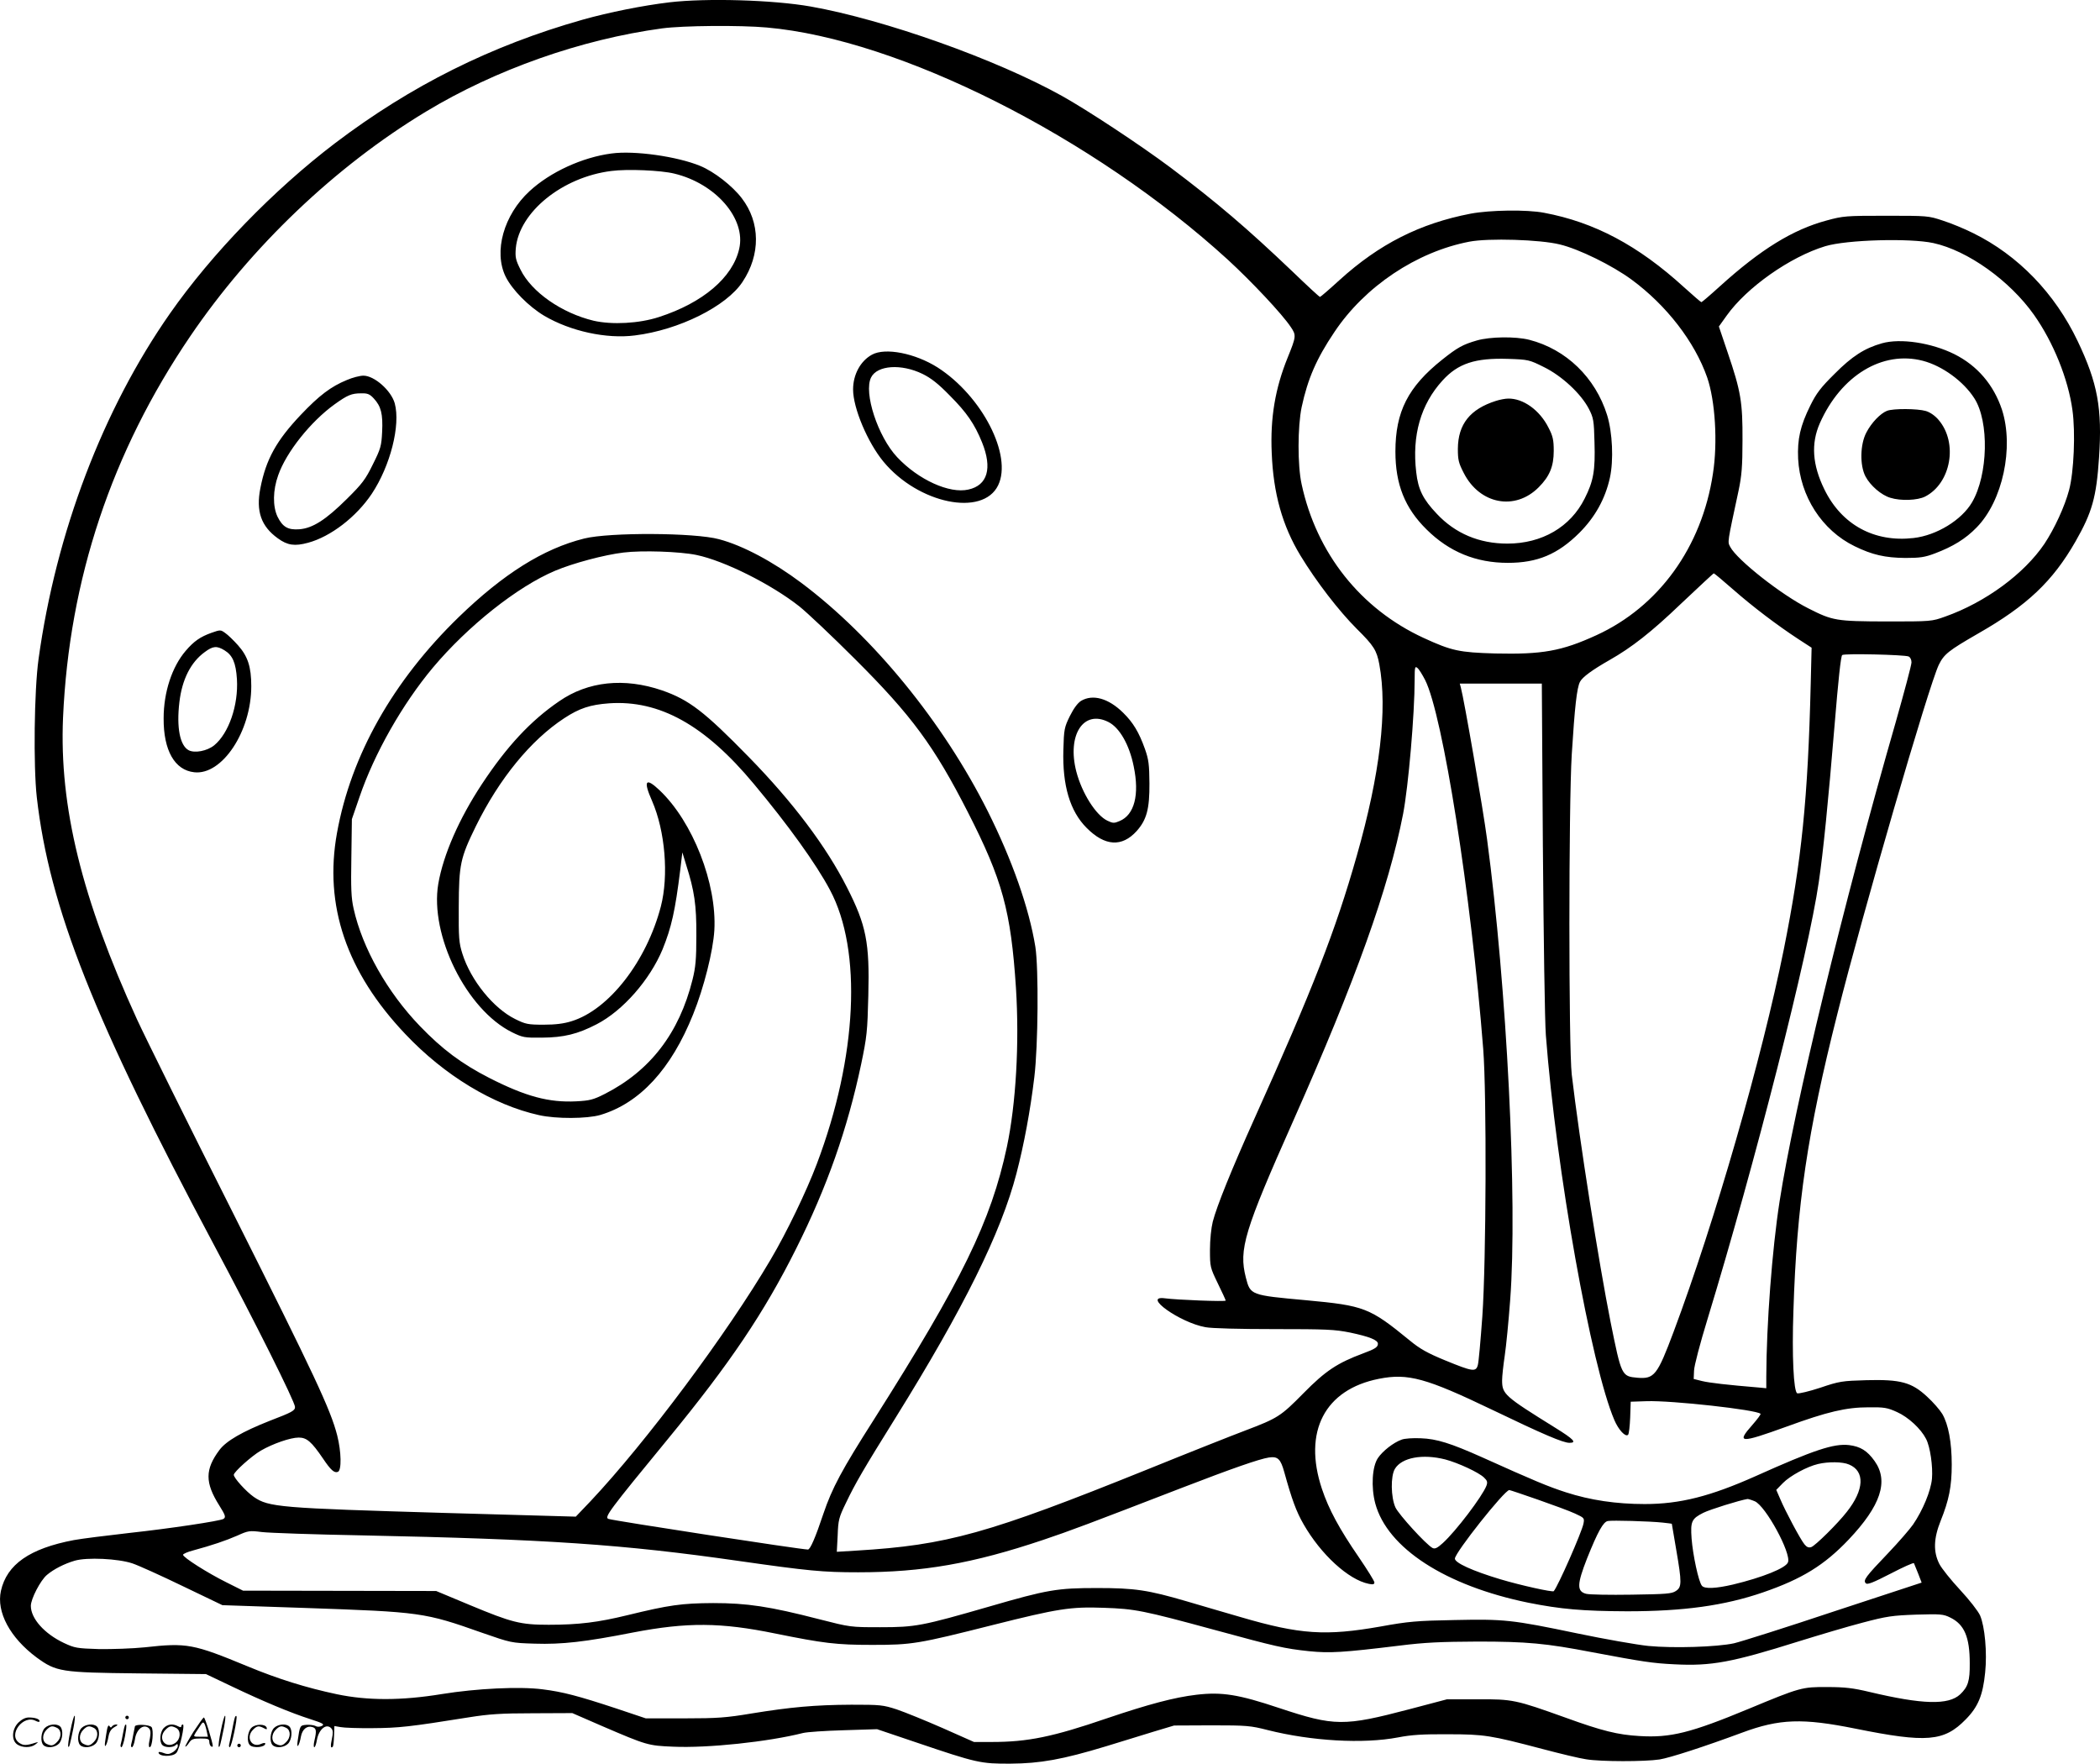 <svg version="1.0" xmlns="http://www.w3.org/2000/svg"
  viewBox="0 0 1200.386 1008.15"
 preserveAspectRatio="xMidYMid meet">
<g transform="translate(-0.366,1008.734) scale(0.1,-0.1)"
fill="#000000" stroke="none">
<path d="M3830 10074 c-151 -18 -346 -57 -495 -99 -524 -148 -982 -377 -1416
-706 -351 -267 -704 -631 -944 -974 -383 -548 -651 -1251 -751 -1975 -25 -180
-30 -611 -10 -790 72 -631 326 -1271 1016 -2565 227 -425 460 -891 460 -920 0
-21 -16 -30 -144 -79 -157 -62 -249 -115 -288 -167 -83 -111 -83 -187 -1 -317
35 -56 39 -67 24 -77 -20 -12 -306 -55 -536 -80 -132 -15 -276 -33 -319 -41
-253 -48 -383 -139 -417 -290 -27 -121 52 -268 204 -381 113 -82 137 -86 580
-91 l388 -4 147 -70 c178 -85 338 -152 451 -188 71 -23 81 -29 65 -38 -12 -6
-26 -7 -36 -1 -9 5 -32 8 -52 7 -38 -3 -38 -3 -51 -93 -8 -51 10 -26 19 27 8
41 35 63 66 53 22 -7 24 -21 11 -77 -5 -21 -5 -38 -1 -38 5 0 11 18 15 41 11
63 56 99 84 65 8 -10 9 -26 2 -57 -9 -42 -8 -59 5 -46 3 3 6 31 7 62 l2 56 35
-6 c19 -4 103 -7 185 -6 147 1 207 7 550 62 113 18 183 23 365 23 l225 1 170
-74 c256 -110 263 -112 406 -118 200 -9 544 28 742 78 23 6 128 13 233 16
l191 6 225 -76 c345 -117 368 -122 538 -121 169 1 298 24 545 99 83 25 204 63
270 83 l120 36 215 1 c201 0 222 -2 320 -27 250 -63 545 -80 745 -42 77 15
143 19 285 18 208 0 244 -6 540 -84 102 -27 214 -54 250 -59 84 -14 336 -14
420 -1 61 10 255 73 471 153 215 80 346 84 649 23 407 -82 506 -74 630 53 71
72 98 138 111 268 12 114 -2 264 -29 326 -11 25 -62 90 -114 146 -52 56 -106
123 -119 149 -35 69 -33 145 8 247 47 117 63 195 63 320 0 128 -19 230 -54
290 -14 23 -52 67 -86 98 -89 83 -152 100 -347 95 -139 -4 -155 -6 -264 -43
-64 -21 -123 -35 -132 -32 -21 8 -31 217 -22 471 19 606 80 1020 251 1697 145
579 523 1878 580 1996 30 61 55 81 225 179 280 160 426 298 557 527 94 165
119 251 134 479 19 280 -8 426 -122 665 -130 273 -340 491 -598 618 -48 24
-125 56 -172 71 -84 28 -88 28 -325 28 -229 0 -245 -1 -340 -27 -194 -52 -378
-166 -610 -376 -55 -50 -103 -91 -106 -91 -3 0 -48 39 -100 86 -261 238 -511
371 -799 425 -98 19 -308 16 -420 -5 -290 -56 -522 -173 -750 -380 -58 -53
-108 -96 -111 -96 -4 0 -73 64 -155 143 -262 250 -437 399 -699 596 -174 130
-474 328 -621 410 -377 210 -1014 436 -1436 511 -216 38 -595 49 -808 24z
m558 -144 c758 -67 1866 -626 2634 -1327 136 -125 311 -311 360 -385 32 -47
31 -54 -18 -175 -71 -175 -100 -344 -91 -545 9 -231 61 -416 164 -586 91 -150
220 -317 322 -419 98 -97 114 -123 129 -203 48 -258 4 -629 -129 -1095 -121
-427 -252 -762 -584 -1500 -133 -296 -216 -502 -239 -591 -9 -36 -16 -103 -16
-161 0 -97 1 -101 45 -192 25 -51 45 -95 45 -98 0 -7 -281 4 -347 13 -135 18
85 -139 231 -165 35 -7 199 -11 394 -11 297 0 345 -2 434 -20 108 -23 158 -42
158 -64 0 -19 -17 -30 -85 -55 -147 -55 -214 -99 -340 -227 -131 -133 -147
-143 -334 -214 -69 -26 -322 -126 -561 -223 -910 -367 -1144 -432 -1659 -463
l-114 -7 5 95 c3 86 7 102 47 184 54 113 100 192 285 489 388 624 602 1056
690 1395 43 165 79 358 102 550 22 180 25 622 6 745 -36 222 -133 497 -272
775 -255 508 -653 996 -1065 1305 -163 122 -335 214 -471 250 -139 38 -627 40
-771 4 -233 -58 -462 -202 -717 -449 -376 -365 -616 -790 -696 -1234 -75 -414
54 -795 391 -1150 223 -236 502 -405 764 -463 98 -22 274 -21 350 1 225 67
405 261 531 576 61 151 114 361 121 480 15 266 -123 620 -313 800 -80 76 -95
56 -43 -61 75 -172 96 -427 50 -604 -82 -313 -296 -589 -510 -655 -44 -14 -92
-20 -160 -20 -90 0 -103 3 -162 32 -124 61 -254 221 -302 373 -20 63 -22 90
-21 270 1 242 9 278 98 460 134 272 314 492 505 617 87 57 148 77 256 85 288
20 548 -124 828 -461 194 -232 356 -457 435 -606 185 -346 156 -954 -75 -1565
-59 -157 -174 -395 -264 -547 -248 -422 -711 -1043 -1030 -1382 l-84 -88 -742
21 c-956 28 -1013 33 -1099 92 -43 30 -114 108 -114 126 0 16 101 107 154 138
69 40 170 75 217 75 46 0 73 -23 139 -120 45 -67 65 -84 85 -76 22 8 20 115
-4 209 -38 148 -130 343 -591 1262 -258 512 -506 1013 -553 1115 -316 691
-445 1217 -423 1725 35 791 278 1519 727 2180 348 512 829 971 1347 1284 397
240 886 413 1350 476 118 16 445 19 600 5z m4532 -1240 c109 -26 300 -120 410
-201 200 -147 361 -356 432 -559 46 -133 61 -372 33 -550 -63 -420 -310 -761
-667 -924 -199 -91 -309 -110 -577 -104 -207 6 -249 15 -410 89 -360 166 -612
484 -697 878 -24 108 -23 330 0 441 35 162 84 276 187 429 174 261 470 459
772 517 109 21 406 12 517 -16z m2135 8 c197 -43 437 -215 575 -410 111 -157
196 -368 220 -545 18 -129 8 -355 -19 -456 -25 -95 -84 -222 -141 -308 -116
-172 -338 -335 -567 -416 -78 -28 -79 -28 -338 -28 -286 1 -305 4 -445 75
-155 78 -407 277 -446 351 -16 31 -18 16 48 324 17 81 22 136 22 285 1 218 -9
280 -85 503 l-50 148 45 63 c115 161 362 335 563 396 122 37 484 47 618 18z
m-7070 -1783 c159 -33 427 -167 588 -294 45 -36 188 -171 318 -301 324 -323
452 -497 645 -875 198 -388 246 -564 275 -1005 20 -316 0 -663 -52 -909 -91
-425 -256 -763 -760 -1558 -183 -287 -239 -391 -289 -539 -45 -135 -75 -204
-88 -204 -39 0 -1107 164 -1140 175 -26 9 2 46 342 460 353 430 548 720 730
1084 177 353 294 686 372 1055 33 158 36 188 41 392 8 304 -12 403 -122 619
-118 233 -308 486 -560 744 -255 261 -342 328 -497 382 -217 74 -423 52 -588
-62 -164 -112 -300 -259 -442 -474 -131 -199 -220 -403 -249 -569 -50 -294
161 -720 421 -849 61 -30 71 -32 170 -31 127 1 205 20 315 77 150 78 303 253
376 428 51 126 72 220 101 454 l12 100 22 -72 c47 -148 59 -229 58 -403 0
-136 -4 -181 -22 -253 -76 -305 -242 -521 -502 -653 -65 -33 -86 -38 -162 -42
-157 -8 -290 28 -498 134 -158 81 -268 163 -396 296 -186 193 -329 446 -379
671 -14 62 -16 116 -13 294 l3 218 43 125 c85 250 246 533 420 741 200 238
483 463 699 554 102 43 281 91 391 104 106 13 320 6 417 -14z m5924 -196 c115
-101 254 -206 373 -284 l77 -50 -5 -205 c-16 -659 -52 -1011 -154 -1520 -125
-621 -393 -1553 -630 -2186 -93 -248 -110 -270 -207 -262 -90 8 -91 11 -153
318 -67 337 -178 1039 -222 1415 -18 153 -18 1536 0 1830 17 271 29 380 47
415 14 27 70 68 170 125 125 71 238 159 407 321 101 95 185 174 188 174 3 0
52 -41 109 -91z m1004 -384 c10 -4 17 -18 17 -34 0 -15 -41 -168 -90 -341
-299 -1038 -580 -2198 -664 -2740 -43 -276 -75 -704 -76 -1001 l0 -67 -42 4
c-181 15 -284 27 -325 37 l-48 12 2 47 c0 26 35 158 77 295 272 892 577 2089
636 2498 26 177 53 448 91 905 20 243 35 388 43 393 13 10 352 2 379 -8z
m-2763 -135 c101 -200 263 -1227 332 -2110 20 -259 17 -1209 -5 -1526 -10
-138 -21 -264 -26 -280 -11 -40 -30 -37 -186 27 -102 42 -145 66 -203 114
-230 188 -259 199 -592 230 -319 29 -319 29 -345 130 -41 161 -10 264 273 900
355 800 543 1324 626 1750 30 156 66 570 66 769 0 70 2 77 16 65 9 -7 28 -38
44 -69z m673 -957 c4 -516 11 -999 17 -1073 59 -772 259 -1892 392 -2201 23
-54 63 -98 78 -83 5 5 10 50 12 99 l3 90 90 3 c144 5 629 -49 652 -72 3 -3
-18 -31 -46 -63 -94 -106 -72 -107 196 -10 233 85 340 110 468 110 89 1 107
-2 162 -27 65 -29 137 -96 166 -153 24 -45 40 -159 34 -229 -7 -70 -52 -179
-108 -261 -18 -26 -82 -100 -142 -163 -130 -136 -145 -156 -128 -173 9 -9 42
4 141 55 71 37 131 64 134 60 2 -4 13 -31 24 -59 l20 -52 -502 -165 c-275 -92
-532 -173 -571 -182 -97 -21 -345 -29 -490 -15 -66 7 -249 39 -407 72 -374 78
-415 82 -703 76 -212 -4 -261 -8 -420 -37 -313 -55 -459 -46 -800 54 -82 24
-221 64 -308 90 -222 65 -297 76 -512 76 -228 0 -283 -9 -617 -106 -385 -111
-421 -118 -623 -118 -170 0 -170 0 -350 46 -283 73 -411 92 -605 92 -180 -1
-251 -11 -489 -69 -168 -41 -278 -55 -451 -55 -162 0 -211 13 -449 112 l-194
81 -552 1 -552 1 -94 47 c-107 53 -249 143 -249 158 0 5 26 17 58 25 107 29
187 56 253 85 62 28 69 29 140 20 41 -5 299 -14 574 -19 1057 -22 1487 -51
2150 -146 399 -57 482 -65 684 -65 370 0 655 50 1057 185 155 52 266 94 794
298 288 111 440 164 496 173 52 8 68 -8 89 -84 43 -155 68 -224 110 -297 99
-173 257 -318 373 -341 24 -5 32 -3 32 8 0 8 -40 72 -89 144 -112 163 -172
274 -211 391 -109 327 16 568 326 629 166 33 270 4 647 -177 295 -142 406
-189 442 -189 44 0 24 21 -81 86 -291 181 -304 192 -304 272 0 23 7 86 15 140
8 53 22 196 31 317 43 566 -19 1792 -132 2635 -22 169 -132 804 -150 868 l-6
22 234 0 235 0 6 -937z m-8063 -4092 c36 -12 166 -71 290 -131 l225 -108 475
-16 c660 -23 679 -25 1010 -142 164 -57 166 -58 300 -62 156 -5 288 10 563 64
308 59 500 58 812 -6 277 -56 348 -65 555 -65 228 0 262 6 690 114 370 93 443
105 633 98 178 -6 224 -15 632 -126 352 -96 400 -107 541 -122 120 -12 191 -8
519 32 143 18 235 22 445 23 282 0 390 -10 655 -61 287 -54 345 -63 470 -69
211 -11 328 11 710 131 116 36 280 85 365 107 140 37 170 41 307 46 140 4 155
3 195 -17 80 -39 111 -111 111 -261 1 -102 -10 -135 -55 -178 -67 -62 -215
-58 -518 14 -92 22 -140 28 -240 28 -146 1 -156 -2 -452 -125 -330 -137 -446
-166 -623 -155 -123 7 -213 29 -425 106 -282 101 -299 105 -500 104 l-175 0
-216 -57 c-373 -98 -427 -98 -743 7 -233 78 -328 93 -473 76 -127 -15 -273
-54 -510 -134 -312 -107 -454 -136 -660 -136 l-102 0 -178 79 c-98 43 -216 91
-263 107 -80 26 -94 27 -260 27 -209 -1 -349 -14 -570 -50 -144 -24 -193 -28
-385 -28 l-220 0 -170 57 c-215 71 -306 95 -420 109 -131 17 -377 5 -575 -27
-232 -38 -425 -38 -601 -1 -175 37 -338 88 -509 159 -312 129 -347 136 -590
109 -69 -7 -186 -11 -260 -10 -127 4 -139 6 -201 35 -112 53 -189 140 -189
212 0 40 55 146 92 177 39 33 100 64 158 81 70 21 250 12 330 -15z M3499 9210
c-167 -22 -350 -106 -468 -215 -148 -136 -207 -346 -137 -489 37 -75 132 -171
221 -224 150 -88 355 -133 518 -112 251 31 523 166 615 306 104 156 102 340
-4 478 -54 71 -158 152 -238 185 -131 54 -376 89 -507 71z m359 -115 c237 -57
411 -258 371 -430 -37 -164 -208 -309 -459 -390 -113 -37 -268 -45 -373 -21
-183 44 -355 164 -418 292 -28 56 -31 71 -27 122 19 207 266 407 546 442 91
12 283 4 360 -15z M4988 8060 c-66 -36 -108 -114 -108 -199 0 -106 83 -303
174 -413 199 -240 567 -316 655 -135 83 171 -92 511 -346 674 -128 81 -299
115 -375 73z m289 -110 c49 -24 91 -57 157 -125 95 -95 141 -162 183 -266 60
-148 32 -246 -78 -270 -108 -25 -286 56 -407 185 -110 117 -193 369 -149 456
35 70 173 79 294 20z M1986 7915 c-90 -37 -157 -87 -264 -200 -138 -146 -198
-253 -230 -418 -26 -132 4 -218 100 -287 55 -40 96 -46 173 -25 129 35 275
147 364 280 106 160 165 392 131 517 -21 74 -117 158 -179 158 -20 0 -63 -11
-95 -25z m154 -105 c42 -45 53 -89 48 -191 -4 -81 -8 -96 -53 -186 -42 -86
-61 -111 -149 -198 -120 -119 -195 -167 -271 -173 -65 -5 -96 13 -125 72 -28
59 -27 151 4 237 46 132 186 307 322 405 74 53 97 63 152 63 36 1 49 -4 72
-29z M1212 6470 c-64 -23 -100 -48 -147 -103 -78 -91 -126 -236 -126 -386 -1
-183 63 -296 175 -308 159 -18 326 233 326 492 0 111 -20 171 -76 234 -25 28
-58 60 -73 70 -26 19 -28 19 -79 1z m75 -100 c46 -28 65 -71 71 -165 9 -149
-47 -310 -130 -378 -41 -33 -112 -46 -146 -28 -50 27 -70 130 -53 274 15 130
65 229 145 287 47 35 69 37 113 10z M6183 6081 c-20 -13 -42 -43 -64 -87 -31
-63 -34 -75 -37 -193 -6 -204 38 -351 133 -446 104 -105 202 -111 286 -18 57
64 74 126 73 273 -1 107 -4 135 -26 197 -34 95 -67 150 -124 206 -84 83 -174
108 -241 68z m157 -121 c63 -32 119 -129 144 -253 34 -163 4 -278 -81 -313
-30 -13 -38 -13 -69 2 -66 31 -146 158 -178 281 -54 209 41 356 184 283z
M8445 8141 c-79 -23 -109 -39 -197 -109 -196 -156 -268 -298 -268 -526 0 -187
54 -323 178 -445 129 -128 282 -191 465 -191 169 0 285 49 408 171 90 90 148
194 175 315 22 101 15 259 -16 359 -67 214 -234 376 -445 430 -79 20 -224 18
-300 -4z m384 -152 c102 -50 212 -152 257 -239 26 -51 29 -65 32 -191 5 -162
-6 -222 -56 -321 -81 -163 -244 -258 -442 -258 -161 0 -298 58 -403 170 -79
83 -107 139 -118 238 -25 211 26 388 150 524 89 98 187 130 375 124 116 -4
121 -5 205 -47z M8555 7796 c-148 -47 -217 -133 -218 -274 0 -63 4 -81 34
-139 91 -178 293 -217 428 -81 62 62 86 119 86 208 0 63 -5 85 -30 133 -50
100 -145 168 -231 166 -16 0 -47 -6 -69 -13z M10761 8125 c-99 -28 -171 -74
-271 -175 -78 -77 -104 -111 -138 -180 -58 -117 -75 -193 -70 -305 11 -214
136 -409 323 -500 100 -49 174 -66 290 -67 84 0 111 4 169 26 103 39 175 83
238 148 149 151 215 458 145 674 -47 141 -140 251 -272 317 -131 65 -308 92
-414 62z m234 -100 c111 -29 232 -117 294 -214 86 -133 79 -438 -13 -595 -59
-101 -202 -189 -334 -204 -224 -26 -411 75 -510 278 -69 141 -77 262 -26 378
121 273 358 417 589 357z M10790 7739 c-38 -15 -89 -68 -118 -124 -36 -68 -38
-188 -5 -251 28 -53 91 -107 142 -122 60 -19 156 -15 199 7 148 76 189 307 77
438 -20 24 -49 44 -73 51 -47 14 -187 15 -222 1z M8015 1858 c-47 -17 -108
-65 -135 -105 -33 -49 -40 -166 -15 -260 69 -255 401 -470 875 -567 186 -37
310 -48 565 -49 321 0 555 32 776 108 224 77 351 156 489 301 185 195 231 335
149 450 -42 59 -81 83 -146 91 -87 10 -201 -28 -533 -177 -260 -116 -433 -160
-635 -160 -162 0 -311 22 -450 67 -102 33 -179 65 -481 201 -177 79 -258 105
-349 108 -44 2 -93 -1 -110 -8z m250 -113 c72 -19 192 -74 222 -104 18 -17 21
-26 13 -47 -24 -61 -174 -259 -249 -327 -32 -29 -45 -35 -59 -28 -37 20 -193
191 -212 232 -26 58 -28 178 -3 220 39 65 158 87 288 54z m2308 -29 c92 -38
87 -145 -13 -271 -52 -67 -181 -194 -203 -201 -15 -5 -26 0 -39 16 -23 28
-109 189 -138 258 l-23 53 38 39 c40 41 137 94 201 109 59 14 141 13 177 -3z
m-1778 -201 c86 -30 181 -65 211 -79 54 -25 55 -26 49 -58 -10 -50 -146 -359
-170 -386 -6 -7 -188 33 -305 68 -160 48 -260 94 -260 118 0 34 284 392 311
392 4 0 78 -25 164 -55z m1239 -9 c62 -26 210 -298 190 -349 -12 -33 -147 -87
-314 -127 -98 -23 -163 -26 -178 -7 -19 22 -52 177 -59 270 -7 98 0 113 67
147 38 19 208 72 253 79 4 0 22 -5 41 -13z m-526 -122 c28 -3 52 -6 52 -7 0
-1 11 -67 25 -147 33 -191 32 -215 -2 -237 -23 -16 -57 -18 -253 -21 -124 -2
-241 0 -260 5 -54 14 -52 55 5 201 62 155 93 210 119 215 25 5 237 -1 314 -9z
M406 194 c-10 -47 -15 -88 -12 -91 5 -6 9 7 30 110 7 37 10 67 6 67 -4 0 -15
-39 -24 -86z M720 270 c0 -5 5 -10 10 -10 6 0 10 5 10 10 0 6 -4 10 -10 10 -5
0 -10 -4 -10 -10z M1266 194 c-10 -47 -15 -88 -12 -91 5 -6 9 7 30 110 7 37
10 67 6 67 -4 0 -15 -39 -24 -86z M1346 269 c-3 -8 -10 -41 -16 -74 -6 -33
-14 -68 -16 -77 -3 -10 -1 -18 3 -18 10 0 46 171 38 178 -2 3 -7 -1 -9 -9z
M109 241 c-38 -38 -41 -101 -7 -125 29 -20 79 -20 104 0 18 14 18 15 1 10 -53
-17 -69 -17 -92 -2 -69 45 21 166 94 126 12 -6 21 -7 21 -1 0 12 -25 21 -62
21 -19 0 -39 -10 -59 -29z M1110 189 c-28 -45 -49 -83 -47 -85 2 -3 12 7 21
21 14 21 24 25 66 25 43 0 50 -3 50 -19 0 -11 5 -23 10 -26 6 -3 10 -3 10 1 0
20 -44 164 -51 164 -4 0 -30 -37 -59 -81z m75 4 l7 -33 -42 0 c-42 0 -42 0
-28 23 8 12 21 32 29 44 15 25 22 18 34 -34z M260 210 c-22 -22 -27 -79 -8
-98 19 -19 66 -14 88 8 22 22 27 79 8 98 -19 19 -66 14 -88 -8z m71 0 c25 -14
25 -54 -1 -80 -23 -23 -33 -24 -61 -10 -25 14 -25 54 1 80 23 23 33 24 61 10z
M470 210 c-22 -22 -27 -79 -8 -98 19 -19 66 -14 88 8 22 22 27 79 8 98 -19 19
-66 14 -88 -8z m71 0 c25 -14 25 -54 -1 -80 -23 -23 -33 -24 -61 -10 -25 14
-25 54 1 80 23 23 33 24 61 10z M616 204 c-3 -16 -8 -47 -11 -69 -8 -51 10
-26 19 27 5 27 15 42 34 53 18 10 22 14 10 15 -9 0 -20 -5 -24 -11 -5 -8 -9
-8 -14 1 -5 8 -10 3 -14 -16z M717 223 c-2 -4 -7 -26 -11 -48 -4 -22 -9 -48
-12 -57 -3 -10 -1 -18 4 -18 4 0 14 28 20 62 11 58 10 81 -1 61z M775 220 c-1
-3 -5 -23 -9 -45 -4 -22 -9 -48 -12 -57 -3 -10 -1 -18 4 -18 5 0 13 20 17 45
7 53 44 87 74 68 17 -11 19 -28 8 -80 -4 -18 -3 -33 2 -33 16 0 24 99 11 115
-12 14 -87 18 -95 5z M940 210 c-22 -22 -27 -79 -8 -98 15 -15 61 -15 76 0 9
9 12 8 12 -5 0 -9 -12 -24 -26 -34 -21 -13 -32 -15 -55 -6 -16 6 -29 8 -29 3
0 -24 81 -27 102 -2 18 19 50 162 37 162 -5 0 -9 -5 -9 -10 0 -7 -6 -7 -19 0
-30 16 -59 12 -81 -10z m71 0 c29 -16 25 -65 -6 -86 -56 -37 -103 28 -55 76
23 23 33 24 61 10z M1441 211 c-23 -23 -28 -80 -9 -99 19 -19 88 -13 88 9 0 5
-11 4 -24 -2 -54 -25 -89 38 -46 81 23 23 33 24 62 9 16 -9 19 -8 16 3 -8 22
-64 22 -87 -1z M1570 210 c-22 -22 -27 -79 -8 -98 19 -19 66 -14 88 8 22 22
27 79 8 98 -19 19 -66 14 -88 -8z m71 0 c25 -14 25 -54 -1 -80 -23 -23 -33
-24 -61 -10 -25 14 -25 54 1 80 23 23 33 24 61 10z M1360 110 c0 -5 5 -10 10
-10 6 0 10 5 10 10 0 6 -4 10 -10 10 -5 0 -10 -4 -10 -10z"/>
</g>
</svg>
